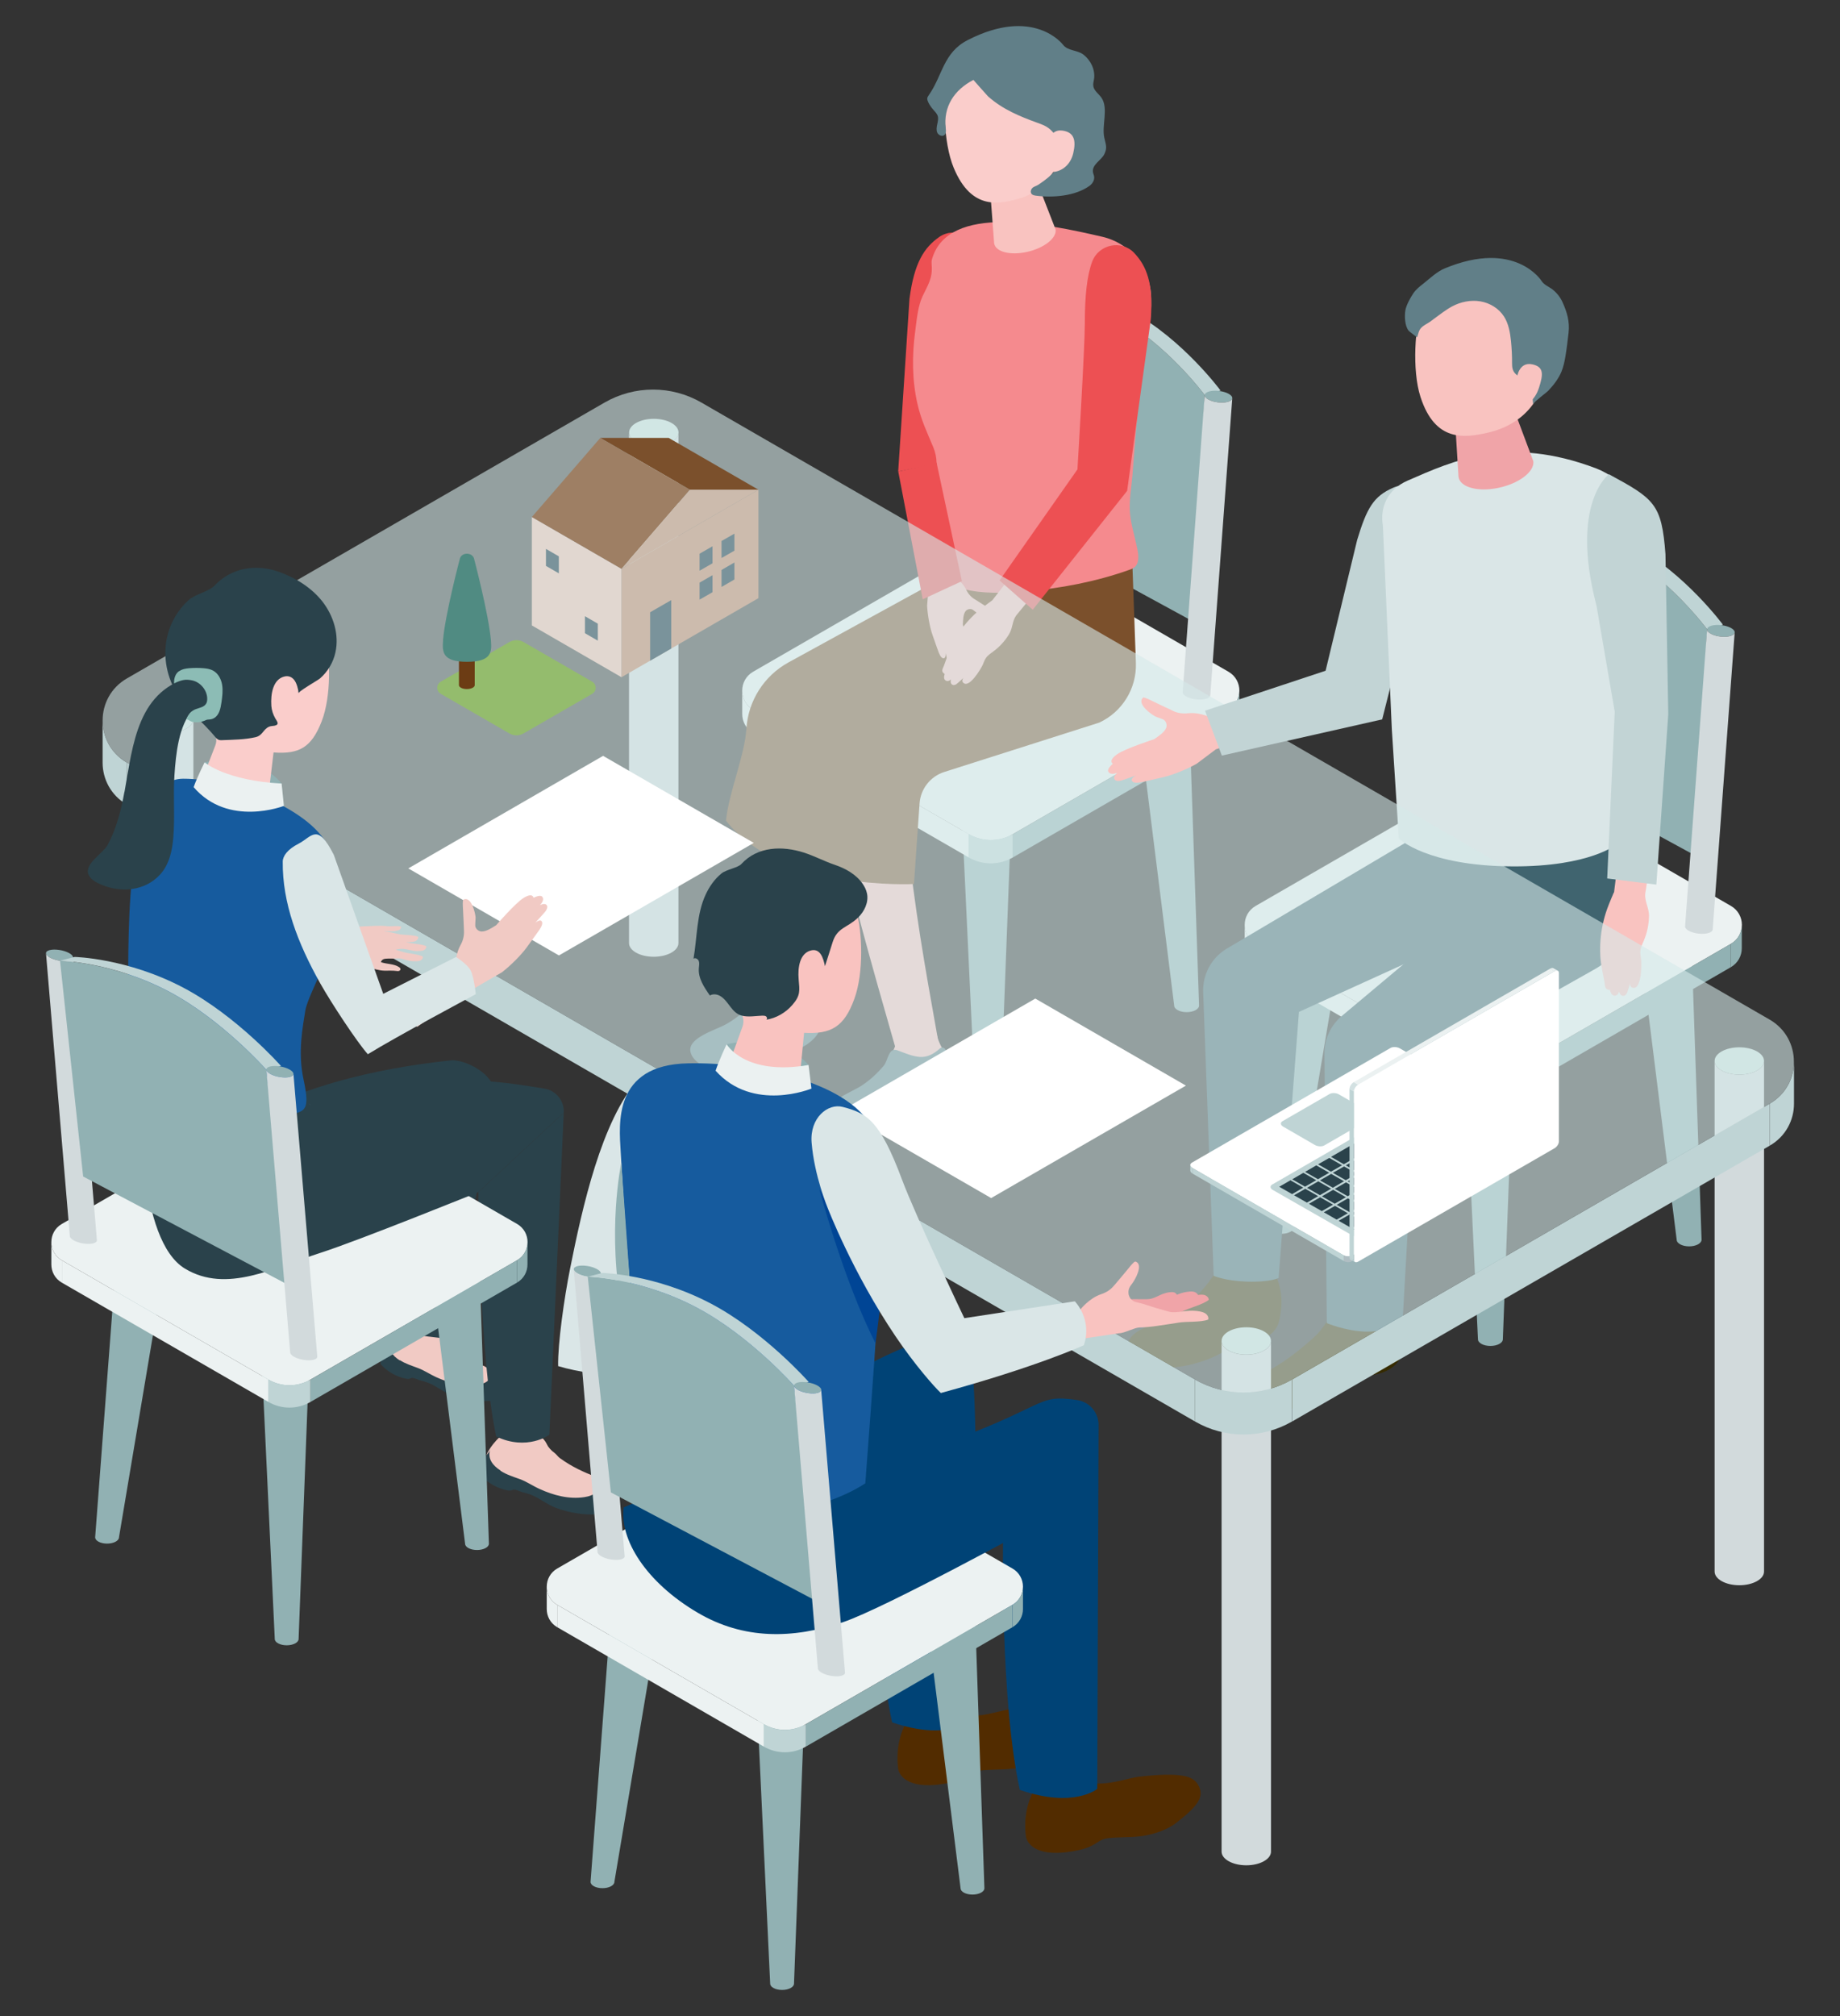 <?xml version="1.0" encoding="UTF-8"?><svg id="_レイヤー_1" xmlns="http://www.w3.org/2000/svg" viewBox="0 0 210 230"><rect x="0" y="0" width="210" height="230" fill="#333333" stroke="none"/><defs><style>.cls-1{fill:none;}.cls-2{fill:#f58a8e;}.cls-3{fill:#f9c3c0;}.cls-4{fill:#facdcb;}.cls-5{fill:#004376;}.cls-6{fill:#004595;}.cls-7{fill:#f1cac4;}.cls-8{fill:#ebf1f1;}.cls-9{fill:#fff;}.cls-10{fill:#ecf2f2;}.cls-11{fill:#ed5053;}.cls-12{fill:#f0a4a8;}.cls-13{fill:#91b1b3;}.cls-14{fill:#6c3c14;}.cls-15{fill:#9e7f64;}.cls-16{fill:#8cbcb5;}.cls-17{fill:#c2d4d5;}.cls-18{fill:#d2dadc;}.cls-19{fill:#b0bec3;}.cls-20{fill:#bfd4d5;}.cls-21{fill:#ccbbad;}.cls-22{fill:#cae0dd;}.cls-23{fill:#d3e1e2;}.cls-24{fill:#dae6e7;}.cls-25{fill:#e1d7d0;}.cls-26{fill:#d5e9e9;}.cls-27{fill:#165b9e;}.cls-28{fill:#40646f;}.cls-29{fill:#362b00;}.cls-30{fill:#94bc6d;}.cls-31{fill:#2a424b;}.cls-32{fill:#617f88;}.cls-33{fill:#522c00;}.cls-34{fill:#508b82;}.cls-35{fill:#7b502c;}.cls-36{fill:#7a939b;}.cls-37{opacity:.6;}</style></defs><g><g><g><g><path class="cls-32" d="M112.58,66.98c-1.65,0-2.99,.62-2.99,1.38l1.46,30.67c0,.42,.64,.76,1.42,.76s1.42-.34,1.42-.76l1.69-30.67c0-.76-1.34-1.38-2.99-1.38Z"/><path class="cls-32" d="M115.58,68.37c0,.76-1.34,1.39-3,1.39s-3-.62-3-1.39,1.34-1.38,3-1.38,3,.62,3,1.38Z"/></g><g><path class="cls-13" d="M112.58,87.62c-1.65,0-2.99,.62-2.99,1.38l1.74,37.07c0,.42,.64,.76,1.42,.76s1.42-.34,1.42-.76l1.41-37.07c0-.76-1.34-1.38-2.99-1.38Z"/><ellipse class="cls-19" cx="112.58" cy="89" rx="3" ry="1.38"/></g><g><path class="cls-13" d="M93.07,77.65c-1.65,0-2.99,.62-2.99,1.38l-2.6,34.25c0,.42,.64,.76,1.42,.76s1.42-.34,1.42-.76l5.75-34.25c0-.76-1.34-1.38-2.99-1.38Z"/><path class="cls-19" d="M96.07,79.03c0,.76-1.34,1.38-3,1.38s-3-.62-3-1.38,1.34-1.39,3-1.39,3,.62,3,1.39Z"/></g><g><path class="cls-13" d="M132.68,78.7c1.65,0,2.99,.62,2.99,1.38l1.18,34.63c0,.42-.64,.76-1.42,.76s-1.42-.34-1.42-.76l-4.33-34.63c0-.76,1.34-1.38,2.99-1.38Z"/><path class="cls-19" d="M129.68,80.08c0,.76,1.34,1.39,3,1.39s3-.62,3-1.39-1.34-1.38-3-1.38-3,.62-3,1.38Z"/></g><g><path class="cls-10" d="M115.58,95.17l24.62-14.21c1.67-.96,1.67-3.37,0-4.33l-24.62-14.21c-1.55-.89-3.45-.89-5,0l-24.62,14.21c-1.67,.96-1.67,3.37,0,4.33l24.62,14.21c1.55,.89,3.45,.89,5,0Z"/><polygon class="cls-10" points="110.58 95.17 85.96 80.96 85.96 83.62 110.58 97.83 110.58 95.17"/><polygon class="cls-13" points="115.58 95.17 140.2 80.96 140.2 83.62 115.58 97.83 115.58 95.17"/><path class="cls-10" d="M85.96,83.62c-.83-.48-1.25-1.32-1.25-2.16v-2.67c0,.84,.41,1.69,1.25,2.17v2.66Z"/><path class="cls-13" d="M140.2,83.62c.83-.48,1.25-1.32,1.25-2.16v-2.67c0,.84-.41,1.69-1.25,2.17v2.66Z"/><path class="cls-20" d="M115.58,97.83v-2.66c-1.55,.89-3.45,.89-5,0v2.66c1.55,.89,3.45,.89,5,0Z"/></g><g><g><path class="cls-13" d="M113.44,31.97c-.03,.36,.66,.73,1.53,.83,.87,.1,1.59-.11,1.62-.47,.03-.36-.66-.73-1.53-.83-.87-.1-1.59,.11-1.62,.47Z"/><path class="cls-18" d="M114.08,66.22l2.51-33.89c-.03,.36-.75,.57-1.62,.47-.87-.1-1.55-.47-1.53-.83l-2.51,33.89c-.03,.36,.66,.73,1.53,.83,.87,.1,1.59-.11,1.62-.47Z"/></g><path class="cls-13" d="M113.65,58.63l22.52,12.27,1.32-25.83s-4.31-5.84-10.15-9.01c-6.13-3.33-12.37-3.26-12.37-3.26l-1.32,25.83Z"/><path class="cls-20" d="M114.97,32.8s6.24-.07,12.37,3.26c5.84,3.17,10.15,9.01,10.15,9.01l1.81-.52s-4.31-5.84-10.15-9.01c-6.13-3.33-12.37-3.26-12.37-3.26l-1.81,.52Z"/><g><path class="cls-13" d="M137.49,45.07c-.03,.36,.66,.73,1.53,.83,.87,.1,1.59-.11,1.62-.47s-.66-.73-1.53-.83c-.87-.1-1.59,.11-1.62,.47Z"/><path class="cls-18" d="M138.13,79.32l2.51-33.89c-.03,.36-.75,.57-1.62,.47-.87-.1-1.55-.47-1.53-.83l-2.51,33.89c-.03,.36,.66,.73,1.53,.83,.87,.1,1.59-.11,1.62-.47Z"/></g></g></g><g><g><g><g><g><path class="cls-3" d="M107.03,118.49l.18,.45c.35,.88,1.09,1.64,1.15,2.59,.07,1.15-.3,1.98-1.27,2.43l-1.85,.12-2.93,2.45c-.91,.85-2.42,1.4-3.67,1.23-1.16-.15-1.64-.26-2.18-.98-.67-.9,1.06-1.78,1.89-2.27,.81-.48,2.31-2.51,2.31-2.51,.48-.52,.86-1.13,1.14-1.8l.61-1.42,4.62-.3Z"/><path class="cls-3" d="M107.03,118.49c-.1-.78-1.38-2.66-2.67-2.49-1.29,.17-2.09,2.34-1.99,3.12,.1,.78,1.23,1.27,2.51,1.1,1.29-.17,2.25-.95,2.15-1.73Z"/></g><path class="cls-3" d="M103.46,94.96c1.01,9.2,1.97,14.57,3.57,23.53-1.61,.34-3.23,.68-4.84,1.02-2.96-10.32-4.89-17.21-7.38-27.71l8.65,3.16Z"/></g><g><g><path class="cls-3" d="M92.53,112.82l.13,.54c.25,1.05,.92,2,.84,3.08-.09,1.31-.74,2.05-1.82,2.43l-1.9,.42-3.36,1.98c-1.07,.84-3.05,1.21-4.34,.85-1.2-.33-1.35-.46-1.81-1.35-.58-1.11,1.36-1.87,2.3-2.31,.92-.43,2.77-2.53,2.77-2.53,.57-.52,1.06-1.16,1.45-1.87l.84-1.52,4.89,.29Z"/><path class="cls-3" d="M92.53,112.82c0-.84-1.1-1.52-2.48-1.53s-2.51,.66-2.51,1.5,1.1,1.52,2.48,1.53,2.51-.66,2.51-1.5Z"/></g><polygon class="cls-3" points="94.34 88.97 92.53 112.82 87.58 112.58 86.61 84.12 94.34 88.97"/></g><path class="cls-35" d="M129.2,63.25l.44,12.38c.1,2.9-1.55,5.59-4.19,6.81l-17.68,5.63c-1.58,.5-2.7,1.93-2.82,3.58l-.64,9.2s-15.15,.84-21.45-7.22c.28-3.09,2.14-7.44,2.33-10.51,.2-3.17,2.01-6.02,4.8-7.55l19.39-10.63,19.83-1.67Z"/></g><path class="cls-32" d="M108.13,120.17c.18,.3,.36,.58,.4,.65,.39,.77,.51,1.66,.54,2.51,.02,.82-.78,1.69-1.41,2.18-.93,.72-2.08,1.12-3.18,1.51-.73,.26-1.19,.72-1.88,1.04-.63,.3-1.35,.54-2.02,.76-1.58,.51-3.39,.58-4.88-.23-.59-.32-1.14-.82-1.23-1.49-.2-1.45,2.75-2.54,3.76-3.18,1-.63,1.88-1.45,2.64-2.35,.49-.58,.52-2.11,1.54-1.75,.83,.3,1.7,.7,2.59,.76,.87,.06,1.64-.39,2.26-.96,.19-.18,.5-.13,.63,.1,.08,.14,.17,.3,.26,.45Z"/><path class="cls-11" d="M111.69,28.98c-.33-2.09-2.76-3.15-4.5-1.94-1.71,1.2-2.85,2.92-3.39,7.04l-1.29,19.72,6.06-1.26s2-13.94,2.51-16.39c.67-3.2,.88-5.5,.61-7.17Z"/><path class="cls-2" d="M129.8,62.62c-.28-1.42-.8-2.99-.86-4.44-.05-1.29,.2-2.7,.31-4,.39-4.9,.7-9.82,1.56-14.66,.34-1.89,.63-3.54,.58-5.45,0-.02,0-.04,0-.06-.06-3.35-2.32-6.25-5.59-7-6.31-1.46-17.57-3.87-19.43,2.55-.06,.21-.06,.43-.04,.64,.14,1.58-.48,2.39-1.05,3.62-.54,1.18-.66,2.72-.83,4-.37,2.75-.36,5.54,.26,8.26,.42,1.85,1.11,3.27,1.81,4.95,.23,.56,.36,1.16,.37,1.76,.04,2.7,.11,5.4-.18,8.08-.11,.98-.26,1.96-.15,2.94,.5,4.38,7.29,3.92,10.45,3.66,3.95-.32,8.12-1.12,11.85-2.45,.22-.08,.44-.16,.61-.3,.57-.47,.48-1.35,.34-2.07,0,0,0-.01,0-.02Z"/><path class="cls-3" d="M115.39,19.61c1.7-.38,2.82,.38,3,1.21l2.09,5.37c.13,.98-1.33,2.12-3.27,2.55s-3.62-.02-3.75-1l-.45-5.99c-.12-.86,.67-1.76,2.37-2.13Z"/><path class="cls-4" d="M115.86,4.91c5.29-.05,6.81,3.89,6.89,8.71-1.37,5.65-3.99,8.27-6.09,8.92-2.57,.8-5.77,1.52-7.81-3.39-1.22-2.92-1.26-8.03-.65-10.02,.54-1.74,2.38-4.18,7.66-4.22Z"/><path class="cls-32" d="M111.09,9.11s1.58,1.8,1.68,1.89c1.67,1.48,3.59,2.27,5.66,3.02,.44,.16,.88,.32,1.25,.6,.29,.22,.54,.5,.75,.79,1.84,2.6,.13,4.31-1.95,5.68-.21,.14-.48,.18-.66,.36s-.25,.49-.08,.68c.11,.13,.3,.16,.47,.19,1.93,.26,4.51,.06,6.14-1.12,.34-.25,.59-.66,.52-1.08-.03-.17-.11-.32-.13-.49-.13-.85,.96-1.36,1.29-2.03,.38-.77,.17-1.1,0-1.91-.3-1.37,.49-3.31-.3-4.51-.31-.47-.86-.8-.95-1.35-.04-.26,.03-.53,.08-.8,.16-1.05-.36-2.13-1.18-2.78-.72-.57-1.81-.42-2.36-1.15-.04-.05-3.35-4.39-10.89-.52-2.78,1.43-2.84,4.01-4.43,6.28-.07,.11-.15,.22-.17,.34-.02,.15,.04,.3,.1,.44,.15,.32,.35,.61,.59,.88,.18,.21,.39,.41,.49,.67,.11,.31,.03,.65-.04,.97-.07,.32-.13,.67,0,.97,.14,.3,.56,.49,.81,.28,.21-.17,.19-.49,.16-.76-.3-2.45,.94-4.39,3.17-5.54Z"/><path class="cls-4" d="M119.66,16.48s.06-1.79,1.6-1.58c1.32,.18,1.58,1.09,1.23,2.58-.35,1.5-1.54,2.17-2.46,2.14-.92-.03-.37-3.14-.37-3.14Z"/><path class="cls-3" d="M113.28,68.46s-1.01,.74-1.42,1.07c-.45,.36-.86,.76-1.25,1.18-.71,.77-1.32,1.63-1.8,2.55-.03,.06-.06,.11-.09,.17-.41,.81-.68,1.68-.99,2.52-.08,.22-.29,.51-.12,.76,0,.01,.19,.2,.21,.16,0,.01-.18,.5,.03,.7,.16,.16,.4,.2,.69-.06,0,0-.12,.33,.06,.53,.18,.2,.43,.09,.54,.02,.11-.07,.81-.71,.81-.71,0,0-.21,.28-.08,.46,.66,.93,2.13-1.58,2.3-1.99,.11-.26,.2-.53,.36-.76,.22-.32,.57-.54,.89-.78,.71-.53,1.3-1.19,1.75-1.94,.43-.71,.34-1.48,.82-2.14l2.03-2.46-2.6-2.05-2.14,2.76Z"/><path class="cls-11" d="M124.65,29.85c.74-1.98,3.34-2.53,4.79-1,1.43,1.52,2.2,3.44,1.9,7.58l-2.7,19.57-10.77,13.56-3.79-3.34,8.89-12.67s.85-14.06,.84-16.55c0-3.27,.25-5.56,.84-7.15Z"/><path class="cls-3" d="M105.45,64.53l.54,2.34-.18,2.23c.05,.98,.29,2.42,.62,3.35,.36,1.01,.61,1.76,.71,2,.14,.36,.37,.74,.63,.63,.2-.09,.16-.57,.16-.57,0,0,.29,1.28,.35,1.46s.22,.5,.48,.43,.31-.53,.31-.53c.12,.53,.35,.68,.57,.64,.28-.05,.37-.75,.37-.75,0,0,.47,.26,.54-.8,.06-.95-.66-3.71-.66-3.71,.03-.58,.04-1.14,.29-1.5,.15-.22,.47-.32,.73-.24,.16,.05,.6,.45,.75,.53,.39,.22,1.81,.79,2.07,.11,.01-.04,.02-.08,.01-.12-.01-.04-.05-.08-.08-.11-.23-.19-.51-.35-.76-.51-.54-.33-1.07-.68-1.61-1.02-.01,0-.03-.02-.04-.02-.43-.25-.76-.64-.98-1.1-.53-1.09-1.75-1.79-1.75-1.79l-.77-3.6-2.66,.31,.39,2.34Z"/><polygon class="cls-11" points="102.52 53.8 105.31 68.37 109.78 66.3 106.89 52.78 102.52 53.8"/></g><path class="cls-32" d="M92.91,113.89c.16,.32,.32,.6,.35,.67,.34,.8,.4,1.69,.36,2.54-.04,.82-.89,1.63-1.56,2.07-.98,.65-2.16,.97-3.28,1.28-.75,.21-1.24,.63-1.95,.91-.65,.25-1.38,.44-2.07,.61-1.61,.4-3.42,.34-4.85-.58-.56-.36-1.08-.9-1.13-1.57-.1-1.46,2.92-2.34,3.97-2.91,1.04-.56,1.98-1.31,2.8-2.16,.53-.55,.67-2.07,1.65-1.64,.81,.35,1.65,.82,2.53,.94,.86,.12,1.66-.27,2.32-.8,.21-.16,.51-.09,.62,.15,.07,.15,.15,.31,.23,.47Z"/></g></g><g><g><path class="cls-32" d="M169.93,93.7c-1.65,0-2.99,.62-2.99,1.38l1.46,30.67c0,.42,.64,.76,1.42,.76s1.42-.34,1.42-.76l1.69-30.67c0-.76-1.34-1.38-2.99-1.38Z"/><path class="cls-32" d="M172.93,95.09c0,.76-1.34,1.38-3,1.38s-3-.62-3-1.38,1.34-1.38,3-1.38,3,.62,3,1.38Z"/></g><g><path class="cls-13" d="M169.93,114.34c-1.65,0-2.99,.62-2.99,1.38l1.74,37.07c0,.42,.64,.76,1.42,.76s1.42-.34,1.42-.76l1.41-37.07c0-.76-1.34-1.38-2.99-1.38Z"/><ellipse class="cls-19" cx="169.93" cy="115.72" rx="3" ry="1.38"/></g><g><path class="cls-13" d="M150.42,104.37c-1.65,0-2.99,.62-2.99,1.38l-2.6,34.25c0,.42,.64,.76,1.42,.76s1.42-.34,1.42-.76l5.75-34.25c0-.76-1.34-1.38-2.99-1.38Z"/><ellipse class="cls-19" cx="150.42" cy="105.75" rx="3" ry="1.38"/></g><g><path class="cls-13" d="M190.03,105.42c1.65,0,2.99,.62,2.99,1.38l1.18,34.63c0,.42-.64,.76-1.42,.76s-1.42-.34-1.42-.76l-4.33-34.63c0-.76,1.34-1.38,2.99-1.38Z"/><path class="cls-19" d="M187.03,106.8c0,.76,1.34,1.39,3,1.39s3-.62,3-1.39-1.34-1.38-3-1.38-3,.62-3,1.38Z"/></g><g><path class="cls-10" d="M172.93,121.89l24.62-14.21c1.67-.96,1.67-3.37,0-4.33l-24.62-14.21c-1.55-.89-3.45-.89-5,0l-24.62,14.21c-1.67,.96-1.67,3.37,0,4.33l24.62,14.21c1.55,.89,3.45,.89,5,0Z"/><polygon class="cls-10" points="167.93 121.89 143.31 107.68 143.31 110.34 167.93 124.56 167.93 121.89"/><polygon class="cls-13" points="172.93 121.89 197.54 107.68 197.54 110.34 172.93 124.56 172.93 121.89"/><path class="cls-10" d="M143.31,110.34c-.83-.48-1.25-1.32-1.25-2.16v-2.67c0,.84,.41,1.69,1.25,2.17v2.66Z"/><path class="cls-13" d="M197.54,110.34c.83-.48,1.25-1.32,1.25-2.16v-2.67c0,.84-.41,1.69-1.25,2.17v2.66Z"/><path class="cls-20" d="M172.93,124.56v-2.66c-1.55,.89-3.45,.89-5,0v2.66c1.55,.89,3.45,.89,5,0Z"/></g><g><g><ellipse class="cls-13" cx="172.36" cy="58.87" rx=".65" ry="1.58" transform="translate(92.54 222.59) rotate(-82.87)"/><path class="cls-18" d="M171.43,92.94l2.51-33.89c-.03,.36-.75,.57-1.62,.47-.87-.1-1.55-.47-1.53-.83l-2.51,33.89c-.03,.36,.66,.73,1.53,.83,.87,.1,1.59-.11,1.62-.47Z"/></g><path class="cls-13" d="M170.99,85.35l22.52,12.27,1.32-25.83s-4.31-5.84-10.15-9.01c-6.13-3.33-12.37-3.26-12.37-3.26l-1.32,25.83Z"/><path class="cls-20" d="M172.31,59.52s6.24-.07,12.37,3.26c5.84,3.17,10.15,9.01,10.15,9.01l1.81-.52s-4.31-5.84-10.15-9.01c-6.13-3.33-12.37-3.26-12.37-3.26l-1.81,.52Z"/><g><path class="cls-13" d="M194.83,71.79c-.03,.36,.66,.73,1.53,.83,.87,.1,1.59-.11,1.62-.47,.03-.36-.66-.73-1.53-.83-.87-.1-1.59,.11-1.62,.47Z"/><path class="cls-18" d="M195.47,106.04l2.51-33.89c-.03,.36-.75,.57-1.62,.47-.87-.1-1.55-.47-1.53-.83l-2.51,33.89c-.03,.36,.66,.73,1.53,.83,.87,.1,1.59-.11,1.62-.47Z"/></g></g></g><g><path class="cls-29" d="M158.72,148.2c.12,.11,.24,.27,.38,.52,.82,1.46,1.15,2.74,1.07,4.41-.02,.52-.05,1.05-.23,1.53-.31,.83-1.04,1.44-1.85,1.8-.81,.37-1.66,.38-2.49,.62-.55,.16-.84,.64-1.3,.97-.64,.47-1.31,.88-2.01,1.23-1.83,.9-3.98,1.48-6.02,1.46-.75,0-1.52-.14-2.14-.56-.62-.42-1.06-1.16-.95-1.9,.14-.99,1.11-1.6,1.97-2.11,1.77-1.04,3.29-2.23,4.8-3.6,1.32-1.2,2.24-2.99,2.95-4.63,1.62-.16,3.26-.14,4.89,0,.47,.04,.71,.06,.93,.25Z"/><path class="cls-29" d="M145.21,144.74c.11,.12,.21,.29,.32,.56,.67,1.54,.88,2.84,.63,4.49-.08,.51-.15,1.04-.38,1.5-.39,.79-1.18,1.33-2.02,1.61-.84,.28-1.69,.22-2.54,.37-.56,.1-.9,.55-1.39,.84-.68,.4-1.39,.75-2.13,1.02-1.91,.72-4.1,1.08-6.13,.86-.74-.08-1.49-.29-2.07-.77-.58-.48-.94-1.26-.76-1.98,.24-.97,1.26-1.49,2.17-1.9,1.86-.86,3.5-1.89,5.14-3.11,1.43-1.07,2.52-2.75,3.39-4.31,1.63,0,3.26,.18,4.86,.48,.46,.09,.7,.13,.9,.34Z"/><path class="cls-28" d="M169.59,94.88l.38,6.92-16.82,14.1c-1.28,1.07-2.01,2.65-1.99,4.33l.27,30.72s2.12,.88,4.31,.96c2.2,.07,4.31-.67,4.31-.67l1.65-29.23,20.1-11.32c2.62-1.42,4.44-3.9,4.98-6.8l-.48-5.22,.2-4.88-16.93,1.11Z"/><path class="cls-28" d="M164.09,91.35l-1.2,3.32-22.99,13.62c-1.68,1.07-2.66,2.93-2.58,4.92l1.2,32.34s1.29,.58,3.76,.66c2.78,.09,3.65-.42,3.65-.42l2.32-30.35,24.51-11.14,5.05-10.24-13.71-2.71Z"/><path class="cls-17" d="M157.75,82.07l3.34-13.26c2.21-4.28,2.91-7.48,2.96-9.77,.07-2.64-2.65-4.46-5.07-3.39-2.21,.98-2.98,2.28-4.09,5.96l-4.15,17.19,7.01,3.27Z"/><path class="cls-24" d="M159.65,95.67l-.8-12.46-1.02-23.24c-.35-2.05,.49-4.12,2.8-5.13,5.31-2.32,11.52-5.2,21.55-1.4,1.37,.52,3.59,1.96,4.06,3.3,.57,1.61-.85,3.51-.92,5.22,0,0-.11,2.94-.11,2.94-.05,5.61-.1,11.21-.15,16.82-.03,3.55-.22,7.06-.48,10.6-.12,1.56-.03,3.97-.03,3.97,0,0-3.02,2.6-11.96,2.55-9.74-.05-12.94-3.17-12.94-3.17Z"/><path class="cls-3" d="M184.18,101.83s-.55,1.28-.74,1.82c-.22,.6-.39,1.21-.52,1.83-.24,1.13-.33,2.29-.28,3.44,0,.07,0,.14,.01,.21,.06,1,.3,1.98,.48,2.96,.04,.25,.01,.65,.32,.79,.01,0,.3,.08,.29,.04,0,.01,.12,.58,.42,.65,.25,.06,.5-.03,.63-.45,0,0,.07,.38,.36,.47,.28,.09,.46-.15,.53-.29,.07-.14,.37-1.13,.37-1.13,0,0-.04,.38,.18,.48,1.15,.51,1.14-2.71,1.07-3.2-.04-.31-.11-.61-.09-.92,.03-.43,.24-.84,.41-1.24,.38-.9,.57-1.87,.58-2.83,0-.92-.51-1.6-.43-2.51l.55-3.49-3.63-.48-.48,3.84Z"/><path class="cls-17" d="M183.62,54.1c5.21,2.82,6.03,3.39,6.46,9.12l.32,18.28-1.36,19.42-5.61-.7,.86-19.03-2.08-12.09c-3.07-11.7,1.41-14.99,1.41-14.99Z"/><path class="cls-12" d="M168.93,44.57c2.07-.43,3.41,.51,3.62,1.51l2.45,6.54c.15,1.19-1.64,2.55-4,3.04-2.36,.49-4.39-.08-4.54-1.27l-.45-7.28c-.13-1.04,.84-2.12,2.91-2.55Z"/><path class="cls-3" d="M170.42,31.4c5.37,.39,6.59,4.52,6.28,9.41-.41,6.38-4.73,8.07-6.93,8.56-2.67,.6-5.98,1.07-7.65-4.09-.99-3.07-.62-8.26,.17-10.23,.69-1.72,2.76-4.04,8.13-3.66Z"/><path class="cls-32" d="M165.25,35.24c.16-.1,.32-.2,.49-.29,.98-.52,2.12-.75,3.21-.57,1.09,.18,2.12,.81,2.71,1.74,.52,.82,.69,1.82,.79,2.79,.08,.84,.13,1.68,.12,2.52,0,.49,.05,.9,.42,1.24,.33,.3,.7,.58,1.02,.89,.69,.67,.95,1.62,.95,2.56,0-.19,1.58-1.36,1.77-1.57,.6-.64,1.14-1.34,1.48-2.15,.24-.59,.37-1.22,.47-1.85,.14-.85,.24-1.71,.34-2.57,.15-1.29-.17-2.37-.7-3.53-.25-.55-.65-1.05-1.12-1.42-.41-.32-.99-.53-1.27-.99,0,0-2.99-4.75-11.02-1.43-.91,.37-1.71,1.15-2.48,1.76-.41,.32-.82,.65-1.11,1.07-.34,.49-.84,1.4-.93,1.99-.1,.64-.06,1.71,.35,2.26,.06,.08,.15,.15,.23,.21,.25,.2,.5,.39,.76,.59,.15-.4,.17-.76,.46-1.08,.3-.32,.71-.48,1.06-.73,.48-.36,.96-.72,1.45-1.07,.18-.13,.37-.26,.56-.38Z"/><path class="cls-3" d="M173.14,43.04s.21-1.81,1.76-1.47c1.32,.29,1.23,1.15,.75,2.65-.48,1.49-1.46,2.15-2.39,2.05-.94-.1-.11-3.22-.11-3.22Z"/></g><g><g><path class="cls-22" d="M77.44,49.34c0,.86-1.26,1.56-2.82,1.56s-2.82-.7-2.82-1.56,1.26-1.56,2.82-1.56,2.82,.7,2.82,1.56Z"/><path class="cls-18" d="M71.79,107.59V49.34c0,.86,1.26,1.56,2.82,1.56s2.82-.7,2.82-1.56v58.25c0,.86-1.26,1.56-2.82,1.56s-2.82-.7-2.82-1.56Z"/></g><g><path class="cls-22" d="M22.07,82.03c0,.86-1.26,1.56-2.82,1.56s-2.82-.7-2.82-1.56,1.26-1.56,2.82-1.56,2.82,.7,2.82,1.56Z"/><path class="cls-18" d="M16.43,140.28v-58.25c0,.86,1.26,1.56,2.82,1.56s2.82-.7,2.82-1.56v58.25c0,.86-1.26,1.56-2.82,1.56s-2.82-.7-2.82-1.56Z"/></g><g><ellipse class="cls-22" cx="142.24" cy="152.98" rx="2.82" ry="1.56"/><path class="cls-18" d="M139.42,211.24v-58.25c0,.86,1.26,1.56,2.82,1.56s2.82-.7,2.82-1.56v58.25c0,.86-1.26,1.56-2.82,1.56s-2.82-.7-2.82-1.56Z"/></g><g><ellipse class="cls-22" cx="198.51" cy="121.04" rx="2.82" ry="1.56"/><path class="cls-18" d="M195.69,179.29v-58.25c0,.86,1.26,1.56,2.82,1.56s2.82-.7,2.82-1.56v58.25c0,.86-1.26,1.56-2.82,1.56s-2.82-.7-2.82-1.56Z"/></g><g><g class="cls-37"><path class="cls-26" d="M136.39,157.38L14.48,86.99c-3.69-2.13-3.69-7.46,0-9.59l54.51-31.47c3.43-1.98,7.65-1.98,11.07,0l121.91,70.39c3.69,2.13,3.69,7.46,0,9.59l-54.51,31.47c-3.43,1.98-7.65,1.98-11.07,0Z"/></g><polygon class="cls-20" points="147.47 157.38 201.98 125.91 201.98 130.7 147.47 162.17 147.47 157.38"/><polygon class="cls-20" points="136.39 157.38 14.48 86.99 14.48 91.79 136.39 162.17 136.39 157.38"/><path class="cls-20" d="M201.98,130.7c1.84-1.06,2.77-2.93,2.77-4.79v-4.81c0,1.87-.92,3.74-2.77,4.81v4.79Z"/><path class="cls-20" d="M14.48,91.79c-1.84-1.06-2.77-2.93-2.77-4.79v-4.81c0,1.87,.92,3.74,2.77,4.81v4.79Z"/><path class="cls-20" d="M136.39,162.17v-4.79c3.43,1.98,7.65,1.98,11.07,0v4.79c-3.43,1.98-7.65,1.98-11.07,0Z"/></g></g><polygon class="cls-9" points="86.03 96.16 63.79 109 46.6 99.07 68.83 86.23 86.03 96.16"/><polygon class="cls-9" points="135.35 123.85 113.12 136.68 95.93 126.76 118.16 113.92 135.35 123.85"/><g><g><g><g><path class="cls-7" d="M46.28,151.06c-1.61,1.02-2.23,2.69-2.23,2.69,0,0-.65,1.44,2.13,2.7,.61,.27,1.26,.53,1.93,.58,.53,.04,.88-.09,1.4,.15,.76,.35,1.45,.83,2.21,1.17,.71,.32,1.49,.54,2.27,.6,.23,.02,.46,.02,.69,0,.73-.08,2.42-.24,2.74-1.05,.14-.35,0-.76-.26-1.03-.26-.27-.6-.44-.94-.59-2.21-.99-4.68-1.87-6.02-4.03-.28-.45-.82-.89-1.51-1.18-.97-.4-1.94-.39-2.41-.01Z"/><path class="cls-7" d="M46.04,151.38c.28-.66,1.46-.8,2.66-.3,1.19,.5,1.93,1.44,1.66,2.1-.28,.66-1.47,.8-2.66,.3s-1.93-1.44-1.66-2.1Z"/></g><path class="cls-31" d="M45.63,155.17c.66,.42,1.36,.63,2.07,.9,.71,.26,1.36,.71,2.06,1.03,1.48,.68,3.12,1.11,4.75,.88,.51-.07,1.06-.24,1.36-.67,.43-.63-.07-1.08-.52-1.43,.8,.18,1.66,.7,2.18,1.34,.44,.53,.61,1.36,.2,1.92-.37,.5-1.06,.63-1.69,.67-1.55,.09-3.12-.15-4.57-.69-.83-.31-1.54-.88-2.35-1.26-.41-.19-.8-.28-1.22-.4-.23-.07-.71-.31-.93-.26-.08,.02-.15,.06-.23,.09-.12,.04-.26,.02-.38,0-1.12-.22-2.16-.81-2.92-1.66-.02-.55,.08-1.12,.34-1.59,.21-.38,.61-.66,.75-1.08-.31,1,.27,1.71,1.09,2.24Z"/></g><path class="cls-31" d="M25.73,128.97c9.04-5.88,20.33-7.4,25.73-8,1.4-.16,5.76,1.54,5.05,5.03-2.88,14.34-5.87,26.67-5.87,26.67,0,0-3.24-.27-5.55-.86,.73-13.98,1.96-17.47,1.96-17.47l-18.09,9.32-3.24-14.7Z"/></g><g><g><path class="cls-7" d="M58.29,163.06c-1.82,.94-2.65,2.67-2.65,2.67,0,0-.84,1.48,2.02,3.1,.62,.34,1.3,.69,2.01,.81,.56,.1,.96,0,1.49,.3,.78,.45,1.48,1.03,2.26,1.47,.73,.41,1.54,.73,2.37,.86,.24,.04,.49,.06,.74,.06,2.67-.04,3.4-.46,3.48-1.59,.08-1-1.07-1.89-1.87-2.2-1.57-.61-2.86-1.19-4.25-2.2-.24-.17-.37-.42-.62-.6-.37-.27-.69-.62-.9-1.03-.25-.51-.79-1.03-1.5-1.41-1-.53-2.04-.61-2.58-.25Z"/><path class="cls-7" d="M58,163.38c.36-.68,1.65-.71,2.88-.06s1.93,1.73,1.57,2.41c-.36,.68-1.65,.71-2.88,.06s-1.93-1.73-1.57-2.41Z"/></g><path class="cls-31" d="M64.34,126.93l-1.64,36.76s-2.55,1.87-6.07,.19c-1.95-9.21-2.03-27.87-2.03-27.87l9.74-9.08Z"/><path class="cls-31" d="M57.12,167.79c.71,.46,1.46,.68,2.23,.96,.77,.28,1.46,.77,2.22,1.11,1.59,.73,3.35,1.2,5.11,.94,.55-.08,1.14-.26,1.46-.72,.47-.68-.08-1.16-.56-1.54,.86,.19,1.78,.75,2.35,1.44,.48,.57,.66,1.46,.22,2.06-.4,.54-1.14,.68-1.81,.72-1.67,.1-3.35-.16-4.92-.75-.9-.34-1.66-.95-2.52-1.36-.44-.21-.86-.3-1.32-.43-.25-.07-.76-.33-1-.28-.09,.02-.16,.07-.24,.09-.13,.04-.28,.02-.41,0-1.2-.24-2.32-.88-3.14-1.79-.02-.59,.08-1.2,.36-1.72,.22-.41,.66-.71,.8-1.17-.34,1.07,.29,1.84,1.17,2.41Z"/></g><g><path class="cls-32" d="M33.03,130.44c-1.58,0-2.87,.59-2.87,1.33l1.4,29.38c0,.4,.61,.72,1.36,.72s1.36-.32,1.36-.72l1.62-29.38c0-.73-1.28-1.33-2.87-1.33Z"/><path class="cls-32" d="M35.9,131.76c0,.73-1.28,1.33-2.87,1.33s-2.87-.59-2.87-1.33,1.28-1.33,2.87-1.33,2.87,.59,2.87,1.33Z"/></g><g><path class="cls-13" d="M32.56,150.15c-1.58,0-2.87,.59-2.87,1.33l1.67,35.5c0,.4,.61,.72,1.36,.72s1.36-.32,1.36-.72l1.35-35.5c0-.73-1.28-1.33-2.87-1.33Z"/><path class="cls-19" d="M35.43,151.48c0,.73-1.28,1.33-2.87,1.33s-2.87-.59-2.87-1.33,1.28-1.33,2.87-1.33,2.87,.59,2.87,1.33Z"/></g><g><path class="cls-13" d="M16.22,141.25c-1.58,0-2.87,.59-2.87,1.33l-2.49,32.8c0,.4,.61,.72,1.36,.72s1.36-.32,1.36-.72l5.51-32.8c0-.73-1.28-1.33-2.87-1.33Z"/><path class="cls-19" d="M19.09,142.57c0,.73-1.28,1.33-2.87,1.33s-2.87-.59-2.87-1.33,1.28-1.33,2.87-1.33,2.87,.59,2.87,1.33Z"/></g><g><path class="cls-13" d="M51.8,141.61c1.58,0,2.87,.59,2.87,1.33l1.13,33.17c0,.4-.61,.72-1.36,.72s-1.36-.32-1.36-.72l-4.15-33.17c0-.73,1.28-1.33,2.87-1.33Z"/><ellipse class="cls-19" cx="51.8" cy="142.93" rx="2.87" ry="1.33"/></g><g><path class="cls-10" d="M35.43,157.39l23.58-13.61c1.6-.92,1.6-3.23,0-4.15l-23.58-13.61c-1.48-.86-3.31-.86-4.79,0l-23.58,13.61c-1.6,.92-1.6,3.23,0,4.15l23.58,13.61c1.48,.86,3.31,.86,4.79,0Z"/><polygon class="cls-10" points="30.64 157.39 7.06 143.78 7.06 146.33 30.64 159.94 30.64 157.39"/><polygon class="cls-13" points="35.43 157.39 59 143.78 59 146.33 35.43 159.94 35.43 157.39"/><path class="cls-10" d="M7.06,146.33c-.8-.46-1.2-1.27-1.2-2.07v-2.56c0,.81,.4,1.62,1.2,2.08v2.55Z"/><path class="cls-13" d="M59,146.33c.8-.46,1.2-1.27,1.2-2.07v-2.56c0,.81-.4,1.62-1.2,2.08v2.55Z"/><path class="cls-20" d="M35.43,159.94v-2.55c-1.48,.86-3.31,.86-4.79,0v2.55c1.48,.86,3.31,.86,4.79,0Z"/></g><path class="cls-31" d="M54.6,136s-13.64,5.52-18.03,6.93c-5.29,1.7-10.7,4.67-15.46,1.8-5.39-3.25-5.22-18.62-4.71-21.95l17.54-.31s.68,2.89,1.49,3.54c12.98-4.34,22.18-2.53,26.69-1.82,1.33,.21,2.29,1.39,2.22,2.73l-9.74,9.08Z"/><path class="cls-7" d="M52.38,113.81l2.64-1.58,2.27-1.31c.91-.7,2.14-1.9,2.82-2.83,.73-1.02,1.29-1.77,1.46-2.02,.25-.38,.47-.85,.18-1.03-.22-.13-.66,.23-.66,.23,0,0,1.04-1.13,1.17-1.31s.33-.55,.09-.75c-.24-.2-.72,.05-.72,.05,.43-.47,.42-.79,.23-.98-.23-.24-.97,.14-.97,.14,0,0-.07-.63-1.12,.01-.95,.58-3.14,3.12-3.14,3.12-.58,.36-1.13,.72-1.65,.72-.32,0-.63-.24-.72-.54-.06-.19,.03-.88,.02-1.08-.05-.52-.45-2.28-1.28-2.06-.05,.01-.09,.03-.12,.07-.03,.04-.04,.1-.05,.15-.03,.35,0,.72,.02,1.07,.05,.74,.06,1.49,.1,2.23,0,.02,0,.04,0,.05,.04,.59-.11,1.17-.4,1.68-.7,1.24-.56,2.89-.56,2.89l-6.25,2.29,1.85,4.14,4.79-3.35Z"/><g><g><path class="cls-7" d="M28.68,105.15l-.6,4.62s11.91-1.17,12.14-.98c.46,.39,1.16,1.33,1.74,1.52,.58,.19,1.31,.42,1.93,.43,.45,.01,.9-.03,1.34,.03,.1,.01,.2,.03,.29,0,.09-.02,.18-.1,.19-.19,0-.1-.08-.19-.17-.25-.58-.38-1.34-.33-2-.54-.02,0-.04-.01-.05-.03-.05-.07,.17-.29,.23-.31,.17-.08,.37-.09,.57-.09,.39,0,.76,0,1.15-.02,.43-.02,.88,.2,1.3,.27,.27,.05,.55,.06,.82,.05,.17-.01,.34-.03,.48-.12,.14-.09,.25-.25,.22-.41-.51-.28-1.67-.34-2.23-.52-.29-.09-.59-.17-.89-.26,.29-.07,.56-.13,.89-.1,.4,.03,.78,.16,1.17,.22,.26,.04,.53,.04,.79,.02,.16-.02,.32-.04,.46-.13,.13-.09,.23-.25,.2-.41-.5-.26-1.62-.28-2.17-.43-.06-.02-.11-.03-.16-.04,.26,.02,.52,.01,.77-.03,.16-.02,.32-.06,.45-.16,.13-.1,.22-.26,.18-.42-.52-.23-1.64-.18-2.19-.3-1.13-.24-1.24-.29-1.73-.31,.04,0,.08-.02,.12-.02,.28-.02,.57,.02,.86,.01,.19,0,.38-.03,.57-.08,.11-.03,.23-.07,.31-.15,.08-.08,.13-.2,.1-.31-.39-.12-1.19,0-1.59-.05-.92-.1-1.74,0-2.66,.02-.28,0-1.2,.12-1.48,.13-1.87,.06-9.47-.91-11.33-.66Z"/><path class="cls-34" d="M25.02,111.03c4.58-.2,7.84-1.29,7.84-1.29,0,0,.46-1.55,.46-2.7,0-1.02-.79-2.38-.79-2.38l-9.18-.98,1.68,7.36Z"/></g><path class="cls-13" d="M23.35,86.97s5.7-1.35,8.79,2.42c.11,1.08,.26,2.55,.26,2.55,0,0-5.57,2.42-10.49-1.67,.35-.89,1.44-3.3,1.44-3.3Z"/><path class="cls-4" d="M37.13,72.95c-.48-1.71-2.26-4.16-7.64-4.43-5.38-.26-7.02,3.52-7.34,8.2-.19,2.66,.61,5.02,2.12,6.64,.42,.45,.53,1.12,.3,1.69-.61,1.58-1.7,4.41-1.7,4.41-.11,.96,1.53,2.1,3.66,2.56s3.96,.04,4.07-.92l.62-5.26c2.92,.22,4.33-.56,5.49-3.54,1.12-2.88,.98-7.39,.43-9.35Z"/><path class="cls-31" d="M22.29,81.66c.76,.78,1.54,1.53,2.23,2.36,.13,.16,.27,.32,.46,.39,.12,.04,.25,.03,.38,.03,1.23-.05,2.61-.06,3.81-.34,.84-.21,.84-.89,1.55-1.2,.19-.08,.41-.07,.62-.11,.63-.14,.25-.52,.07-.85-.24-.43-.4-.9-.44-1.39-.1-1.44,.21-3.02,1.44-3.36,.61-.17,1.07,.12,1.34,.66,.13,.27,.22,.57,.28,.86,.01,.06,.02,.29,.06,.37,0,.01,.01,.02,.02,.03-.27-.13,2.17-1.5,2.41-1.71,.89-.77,1.53-1.85,1.77-3.01,.43-2-.23-4.14-1.48-5.75-1.26-1.61-3.07-2.72-4.99-3.41-2.6-.92-5.38-.48-7.33,1.57-.67,.71-2.2,.95-3.02,1.71-1.1,1.02-1.92,2.36-2.31,3.81-.6,2.2-.24,4.64,.93,6.61,.6,1.01,1.39,1.88,2.22,2.72Z"/><path class="cls-27" d="M15.8,125.24c.61,2.19,5.43,2.62,7.25,2.88,3.2,.46,6.87-.12,10-.94,1.69-.44,2.39-.35,1.59-4.05-.68-3.14-.07-6.03,.2-7.81,.31-2.02,4.26-8.62,3.48-10.51-1.12-2.69-1.06-4.59-.7-7.85-1.66-4.46-10.86-8.13-16.71-8.12-6.56,.02-6.27,16.02-6.29,25.81,0,2.97,1.18,10.59,1.18,10.59Z"/><path class="cls-31" d="M14.2,90.34c-.38,2.09-.91,4.22-1.94,6.09-.54,.97-2.82,2.22-2.1,3.47,.28,.49,.82,.77,1.34,1,2.24,.97,5.02,.8,6.79-1.15,1.02-1.12,1.37-2.7,1.49-4.21,.2-2.36-.03-4.75,.13-7.11,.16-2.37,.48-5.72,2.11-7.45,1.02-1.09,1.75-.18,2.74-1.57,.46-.65,.3-1.52-.35-1.97-.58-.4-1.51-.43-2.19-.29-6.56,1.37-7.04,7.82-8.01,13.19Z"/><path class="cls-16" d="M20.44,76.58c.33-.24,.77-.32,1.19-.35,.52-.04,1.04-.04,1.57,0,.38,.03,.77,.09,1.11,.27,.58,.31,.93,.96,1.04,1.62s.02,1.32-.07,1.98c-.1,.7-.25,1.49-.86,1.83-.19,.11-.4,.15-.62,.16-.19,0-.3,.06-.48,.14-.41,.17-.87,.22-1.3,.13-.11-.02-.22-.05-.32-.11-.14-.08-.29-.21-.44-.16,.18-.55,.57-1.01,1.11-1.2,.41-.15,.94-.22,1.17-.64,.09-.16,.11-.35,.11-.54-.01-.96-.75-1.86-1.68-2.08-.34-.08-.75-.12-1.09-.04-.35,.08-.69,.21-1.01,.38-.02-.33,.03-.67,.18-.96,.1-.19,.23-.34,.39-.45Z"/><path class="cls-8" d="M23.35,86.97s2.39,2.09,8.79,2.42l.26,2.55s-6.34,2.48-10.3-2.14c.38-1.09,1.25-2.83,1.25-2.83Z"/><path class="cls-24" d="M52.06,109.17l-8.32,4.21-5.64-15.85c-1.9-3.75-2.48-2.07-4.04-1.27-1.23,.63-1.79,1.39-1.79,2.04-.05,4.68,1.68,9.26,4.3,13.92,1.23,2.19,4.17,6.66,5.41,8.05,3.2-1.98,12.32-6.85,12.32-6.85,0,0-.19-1.92-.58-2.7-.37-.73-1.67-1.54-1.67-1.54Z"/></g><g><g><path class="cls-13" d="M5.25,108.76c.03,.34,.75,.72,1.6,.84,.85,.12,1.52-.05,1.49-.39-.03-.34-.75-.72-1.6-.84-.85-.12-1.52,.05-1.49,.39Z"/><path class="cls-18" d="M11.06,141.48l-2.72-32.27c.03,.34-.64,.52-1.49,.39-.85-.12-1.57-.5-1.6-.84l2.72,32.27c.03,.34,.75,.72,1.6,.84,.85,.12,1.52-.05,1.49-.39Z"/></g><path class="cls-13" d="M9.49,134.22l23.55,12.44-2.64-24.61s-5.04-5.71-11.14-8.93c-6.41-3.38-12.41-3.51-12.41-3.51l2.64,24.61Z"/><path class="cls-20" d="M6.85,109.6s6,.13,12.41,3.51c6.1,3.22,11.14,8.93,11.14,8.93l1.67-.43s-5.04-5.71-11.14-8.93c-6.41-3.38-12.41-3.51-12.41-3.51l-1.67,.43Z"/><g><path class="cls-13" d="M30.4,122.04c.03,.34,.75,.72,1.6,.84,.85,.12,1.52-.05,1.49-.39-.03-.34-.75-.72-1.6-.84-.85-.12-1.52,.05-1.49,.39Z"/><path class="cls-18" d="M36.21,154.76l-2.72-32.27c.03,.34-.64,.52-1.49,.39-.85-.12-1.57-.5-1.6-.84l2.72,32.27c.03,.34,.75,.72,1.6,.84,.85,.12,1.52-.05,1.49-.39Z"/></g></g></g><g><g><path class="cls-33" d="M103.26,196.83c-1.22,2.47-.74,5.01-.74,5.01,0,0,.28,2.27,4.67,1.74,.95-.13,1.96-.3,2.82-.73,.69-.34,1.03-.77,1.85-.86,1.2-.14,2.42-.07,3.62-.21,1.12-.13,2.25-.45,3.26-.96,.3-.15,.58-.32,.85-.53,2.86-2.18,3.31-3.22,2.5-4.5-.52-.82-1.76-1.38-6.63-.82-1.22,.14-2.82,.78-4.66,.79-.62,0-1.24-.11-1.79-.39-.68-.35-1.68-.48-2.75-.32-1.5,.23-2.69,.97-3,1.79Z"/><path class="cls-33" d="M103.19,197.41c-.16-1.03,1.21-2.09,3.06-2.37s3.47,.32,3.63,1.35c.16,1.03-1.21,2.09-3.06,2.37-1.85,.28-3.47-.32-3.63-1.35Z"/></g><path class="cls-5" d="M100.2,168.74s-.62,17.74,1.62,27.75c6.18,2.13,8.83-.12,8.83-.12,0,0,1.48-33.78,.15-41.42-.26-1.51-2.17-2.75-3.69-2.52-4.46,.67-17.75,8.52-17.75,8.52l5.57,9,5.26-1.21Z"/><g><path class="cls-33" d="M117.84,204.55c-1.22,2.47-.74,5.01-.74,5.01,0,0,.28,2.27,4.67,1.74,.95-.13,1.96-.3,2.82-.73,.69-.34,1.03-.77,1.85-.86,1.2-.14,2.42-.07,3.62-.21,1.12-.13,2.25-.45,3.26-.96,.3-.15,.58-.32,.85-.53,2.86-2.18,3.31-3.22,2.5-4.5-.52-.82-1.76-1.38-6.63-.82-1.22,.14-2.82,.78-4.66,.79-.62,0-1.24-.11-1.79-.39-.68-.35-1.68-.48-2.75-.32-1.5,.23-2.69,.97-3,1.79Z"/><path class="cls-33" d="M117.77,205.13c-.16-1.03,1.21-2.09,3.06-2.37,1.85-.28,3.47,.32,3.63,1.35s-1.21,2.09-3.06,2.37c-1.85,.28-3.47-.32-3.63-1.35Z"/></g><path class="cls-5" d="M125.38,162.66l-.15,41.42s-2.65,2.25-8.83,.12c-2.25-10.01-1.92-28.66-1.92-28.66l10.9-12.89Z"/></g><g><g><path class="cls-13" d="M89.1,189.47c-1.58,0-2.87,.59-2.87,1.33l1.67,35.5c0,.4,.61,.72,1.36,.72s1.36-.32,1.36-.72l1.35-35.5c0-.73-1.28-1.33-2.87-1.33Z"/><path class="cls-19" d="M91.97,190.8c0,.73-1.28,1.33-2.87,1.33s-2.87-.59-2.87-1.33,1.28-1.33,2.87-1.33,2.87,.59,2.87,1.33Z"/></g><g><path class="cls-13" d="M72.76,180.56c-1.58,0-2.87,.59-2.87,1.33l-2.49,32.8c0,.4,.61,.72,1.36,.72s1.36-.32,1.36-.72l5.51-32.8c0-.73-1.28-1.33-2.87-1.33Z"/><path class="cls-19" d="M75.63,181.89c0,.73-1.28,1.33-2.87,1.33s-2.87-.59-2.87-1.33,1.28-1.33,2.87-1.33,2.87,.59,2.87,1.33Z"/></g><g><path class="cls-13" d="M108.35,180.92c1.58,0,2.87,.59,2.87,1.33l1.13,33.17c0,.4-.61,.72-1.36,.72s-1.36-.32-1.36-.72l-4.15-33.17c0-.73,1.28-1.33,2.87-1.33Z"/><ellipse class="cls-19" cx="108.35" cy="182.25" rx="2.87" ry="1.33"/></g><g><path class="cls-10" d="M91.97,196.7l23.58-13.61c1.6-.92,1.6-3.23,0-4.15l-23.58-13.61c-1.48-.86-3.31-.86-4.79,0l-23.58,13.61c-1.6,.92-1.6,3.23,0,4.15l23.58,13.61c1.48,.86,3.31,.86,4.79,0Z"/><polygon class="cls-10" points="87.18 196.7 63.6 183.09 63.6 185.64 87.18 199.26 87.18 196.7"/><polygon class="cls-13" points="91.97 196.7 115.55 183.09 115.55 185.64 91.97 199.26 91.97 196.7"/><path class="cls-10" d="M63.6,185.64c-.8-.46-1.2-1.27-1.2-2.07v-2.56c0,.81,.4,1.62,1.2,2.08v2.55Z"/><path class="cls-13" d="M115.55,185.64c.8-.46,1.2-1.27,1.2-2.07v-2.56c0,.81-.4,1.62-1.2,2.08v2.55Z"/><path class="cls-20" d="M91.97,199.26v-2.55c-1.48,.86-3.31,.86-4.79,0v2.55c1.48,.86,3.31,.86,4.79,0Z"/></g></g><path class="cls-5" d="M118.44,173.89s-17.47,9.58-22.24,11.18c-5.74,1.93-11.33,1.99-16.56-1.08-5.92-3.47-8.96-8.39-8.45-12.03h0l26.54-11.02s7.18,3.72,8.08,4.43c14.09-4.9,12.19-6.37,17.11-5.65,1.45,.21,2.51,1.48,2.46,2.94l-6.94,11.23Z"/><g><path class="cls-13" d="M82.93,119.13s5.99-1.55,9.35,2.37c.14,1.14,.33,2.69,.33,2.69,0,0-5.84,2.67-11.13-1.54,.35-.95,1.45-3.52,1.45-3.52Z"/><path class="cls-12" d="M130.51,148.84c.79-.02,.84,0,1.63-.01,.7-.02,1.23,.07,1.9-.14,.56-.18,1.08-.48,1.63-.69,.37-.14,.75-.24,1.15-.28,.24-.03,.49-.04,.71,.04,.22,.08,.42,.29,.43,.53-.65,.54-2.27,.93-3.01,1.32-1.75,.93-1.66,.95-2.7,1.27l-1.72-2.04Z"/><path class="cls-12" d="M129.33,148.48c.79-.02,.84,0,1.63-.01,.7-.02,1.23,.07,1.9-.14,.56-.18,1.08-.48,1.63-.69,.37-.14,.75-.24,1.15-.28,.24-.03,.49-.04,.71,.04,.22,.08,.42,.29,.43,.53-.65,.54-2.27,.93-3.01,1.32-1.75,.93-1.66,.95-2.7,1.27l-1.72-2.04Z"/><path class="cls-12" d="M128.99,148.22c.57-.01,.6,0,1.17,0,.5-.01,.89,.05,1.37-.1,.41-.13,.78-.35,1.17-.5,.27-.1,.54-.17,.82-.2,.17-.02,.35-.03,.51,.03,.16,.06,.3,.21,.31,.38-.47,.39-1.63,.67-2.17,.95-1.26,.67-1.2,.68-1.95,.92l-1.24-1.47Z"/><path class="cls-3" d="M123.64,152.71l4.08-.61c.55,.02,1.79-.66,2.34-.66,.54,0,1.42-.09,1.95-.17,.83-.14,1.67-.23,2.5-.38,.86-.15,2.57-.02,3.38-.35,.07-.24-.06-.5-.25-.65-.19-.15-.44-.22-.68-.27-.4-.08-.81-.1-1.22-.08-.63,.03-1.25,.18-1.88,.16-.21,0-.42-.05-.63-.11-2.08-.58-1.77-.54-2.84-.86-.64-.19-1.24-.16-1.52-.87-.12-.3-.11-.65,.03-.95,.08-.18,.21-.34,.33-.5,.32-.43,1.24-2.04,.46-2.45-.04-.02-.09-.04-.14-.03-.05,0-.1,.05-.14,.08-.27,.24-.5,.55-.73,.83-.48,.6-.99,1.17-1.48,1.76-.01,.01-.02,.03-.04,.04-.38,.48-.89,.81-1.47,1-1.39,.45-2.43,1.8-2.43,1.8l.36,3.27Z"/><path class="cls-24" d="M86.65,150.65l-15.6-.83,8.16-22.73c.94-2.2-.42-3.91-2.72-4.47-1.83-.44-3.07-.15-3.65,.51-4.19,4.77-6.36,14.51-7.78,21.62-.67,3.34-1.41,8.58-1.36,11.1,9.46,2.84,21.94-1.04,21.94-1.04l1.01-4.17Z"/><path class="cls-27" d="M72.08,167.75s4.09,3.18,11.11,4.44c9.02,1.62,15.57-2.97,15.57-2.97,0,0,1.05-13.74,1.38-19.42,.25-4.35,1.18-16.71-.34-20.56-2.28-5.77-13.68-8.1-21.31-7.93-8.55,.19-7.83,6.93-7.65,10.09,1.1,19.55,2.55,29.04,2.55,29.04l-1.31,7.31Z"/><path class="cls-3" d="M97.76,104.08c-.54-1.8-2.48-4.35-8.17-4.52-5.69-.17-7.34,3.87-7.59,8.82-.14,2.82,.75,5.3,2.38,6.97,.46,.47,.58,1.17,.36,1.78-.61,1.68-1.71,4.7-1.71,4.7-.1,1.02,1.66,2.19,3.92,2.63,2.27,.43,4.18-.04,4.28-1.05l.54-5.58c3.09,.17,4.57-.68,5.73-3.86,1.13-3.07,.88-7.83,.26-9.9Z"/><path class="cls-8" d="M82.93,119.13s2.06,3.62,9.35,2.37l.33,2.69s-6.65,2.75-10.94-2.04c.38-1.16,1.26-3.02,1.26-3.02Z"/><path class="cls-6" d="M100.65,147.34l-7.14-11.68s2.74,10.38,6.41,17.58c.14-.84,.73-5.89,.73-5.89Z"/><path class="cls-24" d="M123.72,153.46s-5.37,2.47-16.34,5.46c-.72-.67-2.98-3.22-5.18-6.48-4.93-7.31-7.75-14.67-7.75-14.67,0,0-1.51-3.62-1.82-7.41-.23-2.82,1.84-4.52,3.55-4.08,2.78,.72,4.25,1.56,6.77,8.3,1.56,4.18,7.11,15.8,7.11,15.8l12.61-1.92s2.02,2.04,1.04,4.98Z"/><path class="cls-13" d="M71.96,147.29l-1.05-14.64s-1.7,7.94,.14,17.18c.31-.88,.91-2.54,.91-2.54Z"/><path class="cls-31" d="M94.15,110.24c.29-.92,.6-1.84,.88-2.76,.53-1.68,1.66-1.61,2.88-2.78,.74-.71,1.25-1.76,1.04-2.77-.08-.4-.27-.78-.5-1.11-.76-1.09-1.95-1.74-3.18-2.16-1.21-.41-2.3-1-3.51-1.39-2.46-.79-5.29-.73-7.15,1.3-.39,.43-1.7,.62-2.26,1.07-.79,.64-1.39,1.5-1.81,2.41-1.05,2.23-.97,4.92-1.39,7.32,.21-.15,.53,.04,.61,.29,.08,.25,.02,.52,0,.78-.1,1.15,.6,2.19,1.26,3.13,.36-.22,.84-.15,1.2,.07,.97,.59,1.27,1.95,2.49,2.24,.71,.17,1.56,.02,2.28-.01,.15,0,.31,0,.44,.08,.12,.09,.16,.3,.03,.38,1.14-.18,2.2-.8,2.96-1.67,.96-1.1,.84-1.64,.73-2.93-.12-1.39,.14-2.92,1.33-3.28,1.13-.34,1.48,.83,1.68,1.8Z"/></g><g><g><path class="cls-13" d="M65.49,144.81c.03,.34,.75,.72,1.6,.84,.85,.12,1.52-.05,1.49-.39-.03-.34-.75-.72-1.6-.84-.85-.12-1.52,.05-1.49,.39Z"/><path class="cls-18" d="M71.29,177.53l-2.72-32.27c.03,.34-.64,.52-1.49,.39-.85-.12-1.57-.5-1.6-.84l2.72,32.27c.03,.34,.75,.72,1.6,.84,.85,.12,1.52-.05,1.49-.39Z"/></g><path class="cls-13" d="M69.72,170.26l23.55,12.44-2.64-24.61s-5.04-5.71-11.14-8.93c-6.41-3.38-12.41-3.51-12.41-3.51l2.64,24.61Z"/><path class="cls-20" d="M67.08,145.65s6,.13,12.41,3.51c6.1,3.22,11.14,8.93,11.14,8.93l1.67-.43s-5.04-5.71-11.14-8.93c-6.41-3.38-12.41-3.51-12.41-3.51l-1.67,.43Z"/><g><path class="cls-13" d="M90.64,158.09c.03,.34,.75,.72,1.6,.84,.85,.12,1.52-.05,1.49-.39-.03-.34-.75-.72-1.6-.84-.85-.12-1.52,.05-1.49,.39Z"/><path class="cls-18" d="M96.44,190.81l-2.72-32.27c.03,.34-.64,.52-1.49,.39-.85-.12-1.57-.5-1.6-.84l2.72,32.27c.03,.34,.75,.72,1.6,.84,.85,.12,1.52-.05,1.49-.39Z"/></g></g><g><g><g><path class="cls-9" d="M177.02,130.14l-22.66,13.08c-.27,.16-.75,.14-1.07-.04l-17.18-9.92c-.32-.18-.35-.46-.08-.62l22.66-13.08c.27-.16,.75-.14,1.07,.04l17.18,9.92c.32,.18,.35,.46,.08,.62Z"/><path class="cls-20" d="M156.52,127.57l-5.37,3.1c-.27,.16-.75,.14-1.07-.04l-3.63-2.1c-.32-.18-.35-.46-.08-.62l5.37-3.1c.27-.16,.75-.14,1.07,.04l3.63,2.1c.32,.18,.35,.46,.08,.62Z"/><g><path class="cls-20" d="M162.95,124.89l-17.76,10.25c-.27,.16-.24,.43,.07,.61l9.04,5.17c.32,.18,.79,.2,1.07,.04l17.76-10.25c.27-.16,.24-.43-.07-.61l-9.04-5.17c-.32-.18-.79-.2-1.07-.04Z"/><polygon class="cls-31" points="163.52 125.28 162.24 126.01 163.71 126.85 164.99 126.12 163.52 125.28"/><polygon class="cls-31" points="165.22 126.25 163.94 126.98 165.41 127.82 166.68 127.09 165.22 126.25"/><polygon class="cls-31" points="166.91 127.22 165.63 127.95 167.1 128.79 168.38 128.06 166.91 127.22"/><polygon class="cls-31" points="168.61 128.19 167.33 128.92 168.8 129.76 170.08 129.03 168.61 128.19"/><polygon class="cls-31" points="170.3 129.16 169.02 129.89 170.49 130.73 171.77 130 170.3 129.16"/><polygon class="cls-31" points="162.04 126.13 160.76 126.87 162.23 127.71 163.51 126.97 162.04 126.13"/><polygon class="cls-31" points="163.74 127.1 162.46 127.84 163.93 128.68 165.21 127.94 163.74 127.1"/><polygon class="cls-31" points="165.43 128.07 164.16 128.81 165.62 129.65 166.9 128.91 165.43 128.07"/><polygon class="cls-31" points="167.13 129.04 165.85 129.78 167.32 130.62 168.6 129.88 167.13 129.04"/><polygon class="cls-31" points="168.83 130.01 167.55 130.75 169.02 131.59 170.29 130.85 168.83 130.01"/><polygon class="cls-31" points="160.57 126.98 159.29 127.72 160.76 128.56 162.03 127.82 160.57 126.98"/><polygon class="cls-31" points="162.26 127.95 160.98 128.69 162.45 129.53 163.73 128.79 162.26 127.95"/><polygon class="cls-31" points="163.96 128.92 162.68 129.66 164.15 130.5 165.43 129.76 163.96 128.92"/><polygon class="cls-31" points="165.65 129.89 164.38 130.63 165.84 131.47 167.12 130.73 165.65 129.89"/><polygon class="cls-31" points="167.35 130.86 166.07 131.6 167.54 132.44 168.82 131.7 167.35 130.86"/><polygon class="cls-31" points="159.09 127.83 157.81 128.57 159.28 129.41 160.56 128.67 159.09 127.83"/><polygon class="cls-31" points="160.79 128.8 159.51 129.54 160.98 130.38 162.25 129.64 160.79 128.8"/><polygon class="cls-31" points="162.48 129.77 161.2 130.51 162.67 131.35 163.95 130.61 162.48 129.77"/><polygon class="cls-31" points="164.18 130.74 162.9 131.48 164.37 132.32 165.65 131.58 164.18 130.74"/><polygon class="cls-31" points="165.87 131.71 164.59 132.45 166.06 133.29 167.34 132.55 165.87 131.71"/><polygon class="cls-31" points="159.31 129.66 158.03 130.39 159.5 131.23 160.78 130.5 159.31 129.66"/><polygon class="cls-31" points="161 130.63 159.73 131.36 161.19 132.2 162.47 131.47 161 130.63"/><polygon class="cls-31" points="162.7 131.6 161.42 132.33 162.89 133.18 164.17 132.44 162.7 131.6"/><polygon class="cls-31" points="164.4 132.57 163.12 133.31 164.59 134.15 165.86 133.41 164.4 132.57"/><polygon class="cls-31" points="157.83 130.51 156.55 131.25 158.02 132.09 159.3 131.35 157.83 130.51"/><polygon class="cls-31" points="159.53 131.48 158.25 132.22 159.72 133.06 161 132.32 159.53 131.48"/><polygon class="cls-31" points="161.22 132.45 159.95 133.19 161.41 134.03 162.69 133.29 161.22 132.45"/><polygon class="cls-31" points="162.92 133.42 161.64 134.16 163.11 135 164.39 134.26 162.92 133.42"/><polygon class="cls-31" points="156.36 131.36 155.08 132.1 156.55 132.94 157.82 132.2 156.36 131.36"/><polygon class="cls-31" points="158.05 132.33 156.77 133.07 158.24 133.91 159.52 133.17 158.05 132.33"/><polygon class="cls-31" points="159.75 133.3 158.47 134.04 159.94 134.88 161.22 134.14 159.75 133.3"/><polygon class="cls-31" points="161.44 134.27 160.16 135.01 161.63 135.85 162.91 135.11 161.44 134.27"/><polygon class="cls-31" points="157.61 128.69 151.91 131.98 153.37 132.82 159.08 129.53 157.61 128.69"/><polygon class="cls-31" points="154.88 132.21 153.6 132.95 155.07 133.79 156.35 133.05 154.88 132.21"/><polygon class="cls-31" points="156.57 133.18 155.3 133.92 156.76 134.76 158.04 134.02 156.57 133.18"/><polygon class="cls-31" points="158.27 134.15 156.99 134.89 158.46 135.73 159.74 134.99 158.27 134.15"/><polygon class="cls-31" points="159.97 135.13 158.69 135.86 160.16 136.7 161.43 135.97 159.97 135.13"/><polygon class="cls-31" points="151.71 132.1 150.43 132.83 151.9 133.67 153.17 132.94 151.71 132.1"/><polygon class="cls-31" points="153.4 133.07 152.12 133.8 153.59 134.64 154.87 133.91 153.4 133.07"/><polygon class="cls-31" points="155.1 134.04 153.82 134.77 155.29 135.62 156.57 134.88 155.1 134.04"/><polygon class="cls-31" points="156.79 135.01 155.52 135.75 156.98 136.59 158.26 135.85 156.79 135.01"/><polygon class="cls-31" points="158.49 135.98 157.21 136.72 158.68 137.56 159.96 136.82 158.49 135.98"/><polygon class="cls-31" points="150.23 132.95 148.95 133.69 150.42 134.53 151.7 133.79 150.23 132.95"/><polygon class="cls-31" points="151.93 133.92 150.65 134.66 152.12 135.5 153.39 134.76 151.93 133.92"/><polygon class="cls-31" points="153.62 134.89 152.34 135.63 153.81 136.47 155.09 135.73 153.62 134.89"/><polygon class="cls-31" points="155.32 135.86 154.04 136.6 155.51 137.44 156.79 136.7 155.32 135.86"/><polygon class="cls-31" points="157.01 136.83 155.74 137.57 157.2 138.41 158.48 137.67 157.01 136.83"/><polygon class="cls-31" points="148.75 133.8 147.48 134.54 148.94 135.38 150.22 134.64 148.75 133.8"/><polygon class="cls-31" points="150.45 134.77 149.17 135.51 150.64 136.35 151.92 135.61 150.45 134.77"/><polygon class="cls-31" points="152.15 135.74 150.87 136.48 152.33 137.32 153.61 136.58 152.15 135.74"/><polygon class="cls-31" points="153.84 136.71 152.56 137.45 154.03 138.29 155.31 137.55 153.84 136.71"/><polygon class="cls-31" points="155.54 137.68 154.26 138.42 155.73 139.26 157 138.52 155.54 137.68"/><polygon class="cls-31" points="147.28 134.65 146 135.39 147.47 136.23 148.74 135.49 147.28 134.65"/><polygon class="cls-31" points="148.97 135.62 147.69 136.36 149.16 137.2 150.44 136.46 148.97 135.62"/><polygon class="cls-31" points="150.67 136.59 149.39 137.33 150.86 138.17 152.14 137.43 150.67 136.59"/><polygon class="cls-31" points="152.36 137.57 151.09 138.3 152.55 139.14 153.83 138.41 152.36 137.57"/><polygon class="cls-31" points="154.06 138.54 152.78 139.27 154.25 140.11 155.53 139.38 154.06 138.54"/><polygon class="cls-31" points="171.99 130.12 170.71 130.86 171.19 131.14 172.47 130.4 171.99 130.12"/><polygon class="cls-31" points="170.51 130.97 169.23 131.71 169.72 131.99 171 131.25 170.51 130.97"/><polygon class="cls-31" points="169.03 131.83 167.76 132.56 168.24 132.84 169.52 132.1 169.03 131.83"/><polygon class="cls-31" points="167.56 132.68 166.28 133.42 166.76 133.69 168.04 132.96 167.56 132.68"/><polygon class="cls-31" points="166.08 133.53 164.8 134.27 165.29 134.55 166.57 133.81 166.08 133.53"/><polygon class="cls-31" points="164.6 134.38 163.33 135.12 163.81 135.4 165.09 134.66 164.6 134.38"/><polygon class="cls-31" points="163.13 135.24 161.85 135.97 162.33 136.25 163.61 135.51 163.13 135.24"/><polygon class="cls-31" points="161.65 136.09 160.37 136.83 160.86 137.1 162.14 136.37 161.65 136.09"/><polygon class="cls-31" points="160.17 136.94 158.9 137.68 159.38 137.96 160.66 137.22 160.17 136.94"/><polygon class="cls-31" points="158.7 137.79 157.42 138.53 157.9 138.81 159.18 138.07 158.7 137.79"/><polygon class="cls-31" points="157.22 138.65 155.94 139.38 156.43 139.66 157.71 138.92 157.22 138.65"/><polygon class="cls-31" points="155.74 139.5 154.47 140.24 154.95 140.52 156.23 139.78 155.74 139.5"/></g></g><polygon class="cls-20" points="153.37 143.22 136.11 133.25 136.11 133.89 153.37 143.86 153.37 143.22"/><polygon class="cls-32" points="154.36 143.22 154.36 143.86 176.95 130.83 176.95 130.19 154.36 143.22"/><path class="cls-19" d="M153.37,143.86h0c.3,.18,.68,.18,.98,0h0v-.64h0c-.3,.18-.68,.18-.98,0h0s0,.64,0,.64Z"/><path class="cls-20" d="M136.11,133.89c-.17-.1-.26-.23-.26-.35h0v-.64h0c0,.11,.08,.25,.26,.35v.64"/><path class="cls-19" d="M176.95,130.83c.17-.1,.26-.23,.26-.35h0v-.64h0c0,.11-.08,.25-.26,.35v.64"/></g><g><path class="cls-9" d="M155.01,143.93l22.42-12.94c.27-.16,.49-.5,.49-.78v-19.21c0-.27-.22-.36-.49-.21l-22.42,12.94c-.27,.16-.49,.5-.49,.78v19.21c0,.27,.22,.36,.49,.21Z"/><polygon class="cls-20" points="154.52 124.51 154.02 124.22 154.02 143.47 154.52 143.76 154.52 124.51"/><path class="cls-23" d="M154.51,123.45c-.27,.16-.49,.5-.49,.78l.5,.29c0-.27,.22-.62,.49-.78l-.5-.29Z"/><polygon class="cls-8" points="176.93 110.5 154.51 123.45 155.01 123.74 177.43 110.79 176.93 110.5"/><path class="cls-8" d="M177.81,110.76c-.09-.06-.23-.05-.38,.04l-.5-.29c.15-.09,.29-.1,.38-.04l.51,.29Z"/><path class="cls-20" d="M154.52,143.76c0,.1,.05,.18,.12,.22l-.05-.03-.43-.22c-.09-.04-.14-.13-.14-.26l.5,.29Z"/></g></g><g><path class="cls-30" d="M59.74,83.68l7.85-4.53c.53-.31,.53-1.07,0-1.38l-7.85-4.53c-.49-.28-1.1-.28-1.59,0l-7.85,4.53c-.53,.31-.53,1.07,0,1.38l7.85,4.53c.49,.28,1.1,.28,1.59,0Z"/><g><g><polygon class="cls-21" points="70.93 64.89 86.56 55.87 86.56 68.24 70.93 77.26 70.93 64.89"/><polygon class="cls-25" points="70.93 64.89 60.7 58.98 60.7 71.35 70.93 77.26 70.93 64.89"/><g><polygon class="cls-35" points="68.51 49.96 76.32 49.96 86.56 55.87 78.74 55.87 68.51 49.96"/><polygon class="cls-15" points="78.74 55.87 70.93 64.89 60.7 58.98 68.51 49.96 78.74 55.87"/></g><polygon class="cls-21" points="86.56 55.87 70.93 64.89 78.74 55.87 86.56 55.87"/></g><polygon class="cls-36" points="74.2 69.85 76.61 68.46 76.61 73.99 74.2 75.38 74.2 69.85"/><polygon class="cls-36" points="82.35 61.72 83.82 60.88 83.82 62.82 82.35 63.66 82.35 61.72"/><polygon class="cls-36" points="79.84 63.17 81.32 62.32 81.32 64.26 79.84 65.11 79.84 63.17"/><polygon class="cls-36" points="63.78 63.47 62.31 62.62 62.31 64.56 63.78 65.41 63.78 63.47"/><polygon class="cls-36" points="68.23 71.15 66.76 70.3 66.76 72.24 68.23 73.09 68.23 71.15"/><polygon class="cls-36" points="82.35 65.02 83.82 64.17 83.82 66.11 82.35 66.96 82.35 65.02"/><polygon class="cls-36" points="79.84 66.47 81.32 65.62 81.32 67.56 79.84 68.41 79.84 66.47"/></g><g><g><path class="cls-15" d="M54.19,74.82c0,.24-.41,.44-.9,.44s-.9-.2-.9-.44,.41-.44,.9-.44,.9,.2,.9,.44Z"/><path class="cls-14" d="M52.38,78.17v-3.35c0,.24,.41,.44,.9,.44s.9-.2,.9-.44v3.35c0,.24-.41,.44-.9,.44s-.9-.2-.9-.44Z"/></g><path class="cls-34" d="M50.56,73.07c.24-2.99,1.94-9.39,1.94-9.39,.24-.68,1.34-.68,1.59,0,0,0,1.69,6.4,1.94,9.39,.11,1.34,.06,2.43-2.73,2.43s-2.84-1.09-2.73-2.43Z"/></g></g><path class="cls-3" d="M141.52,84.52l-2.76,.97-2.18,1.64c-1.04,.59-2.68,1.28-3.84,1.54-1.27,.29-2.21,.52-2.52,.57-.47,.09-1,.1-1.06-.24-.04-.26,.48-.53,.48-.53,0,0-1.5,.54-1.72,.59-.22,.05-.66,.09-.75-.22-.09-.31,.34-.67,.34-.67-.62,.22-.92,.08-1.03-.17-.13-.32,.53-.87,.53-.87,0,0-.58-.32,.47-1.07,.94-.67,4.25-1.73,4.25-1.73,.58-.41,1.15-.78,1.36-1.28,.13-.3,.02-.7-.23-.91-.15-.13-.86-.32-1.03-.42-.48-.26-1.99-1.35-1.45-2.05,.03-.04,.07-.07,.11-.09,.05-.02,.11,0,.16,.02,.35,.11,.69,.29,1.02,.45,.69,.35,1.4,.66,2.09,.99,.02,0,.03,.02,.05,.03,.54,.28,1.16,.37,1.77,.3,1.46-.17,2.98,.64,2.98,.64l6.13-2.2,.91,4.41-4.09,.31Z"/><polygon class="cls-17" points="153.04 75.94 137.53 81.08 139.45 86.2 157.75 82.07 153.04 75.94"/></g><rect class="cls-1" width="210" height="230"/></svg>